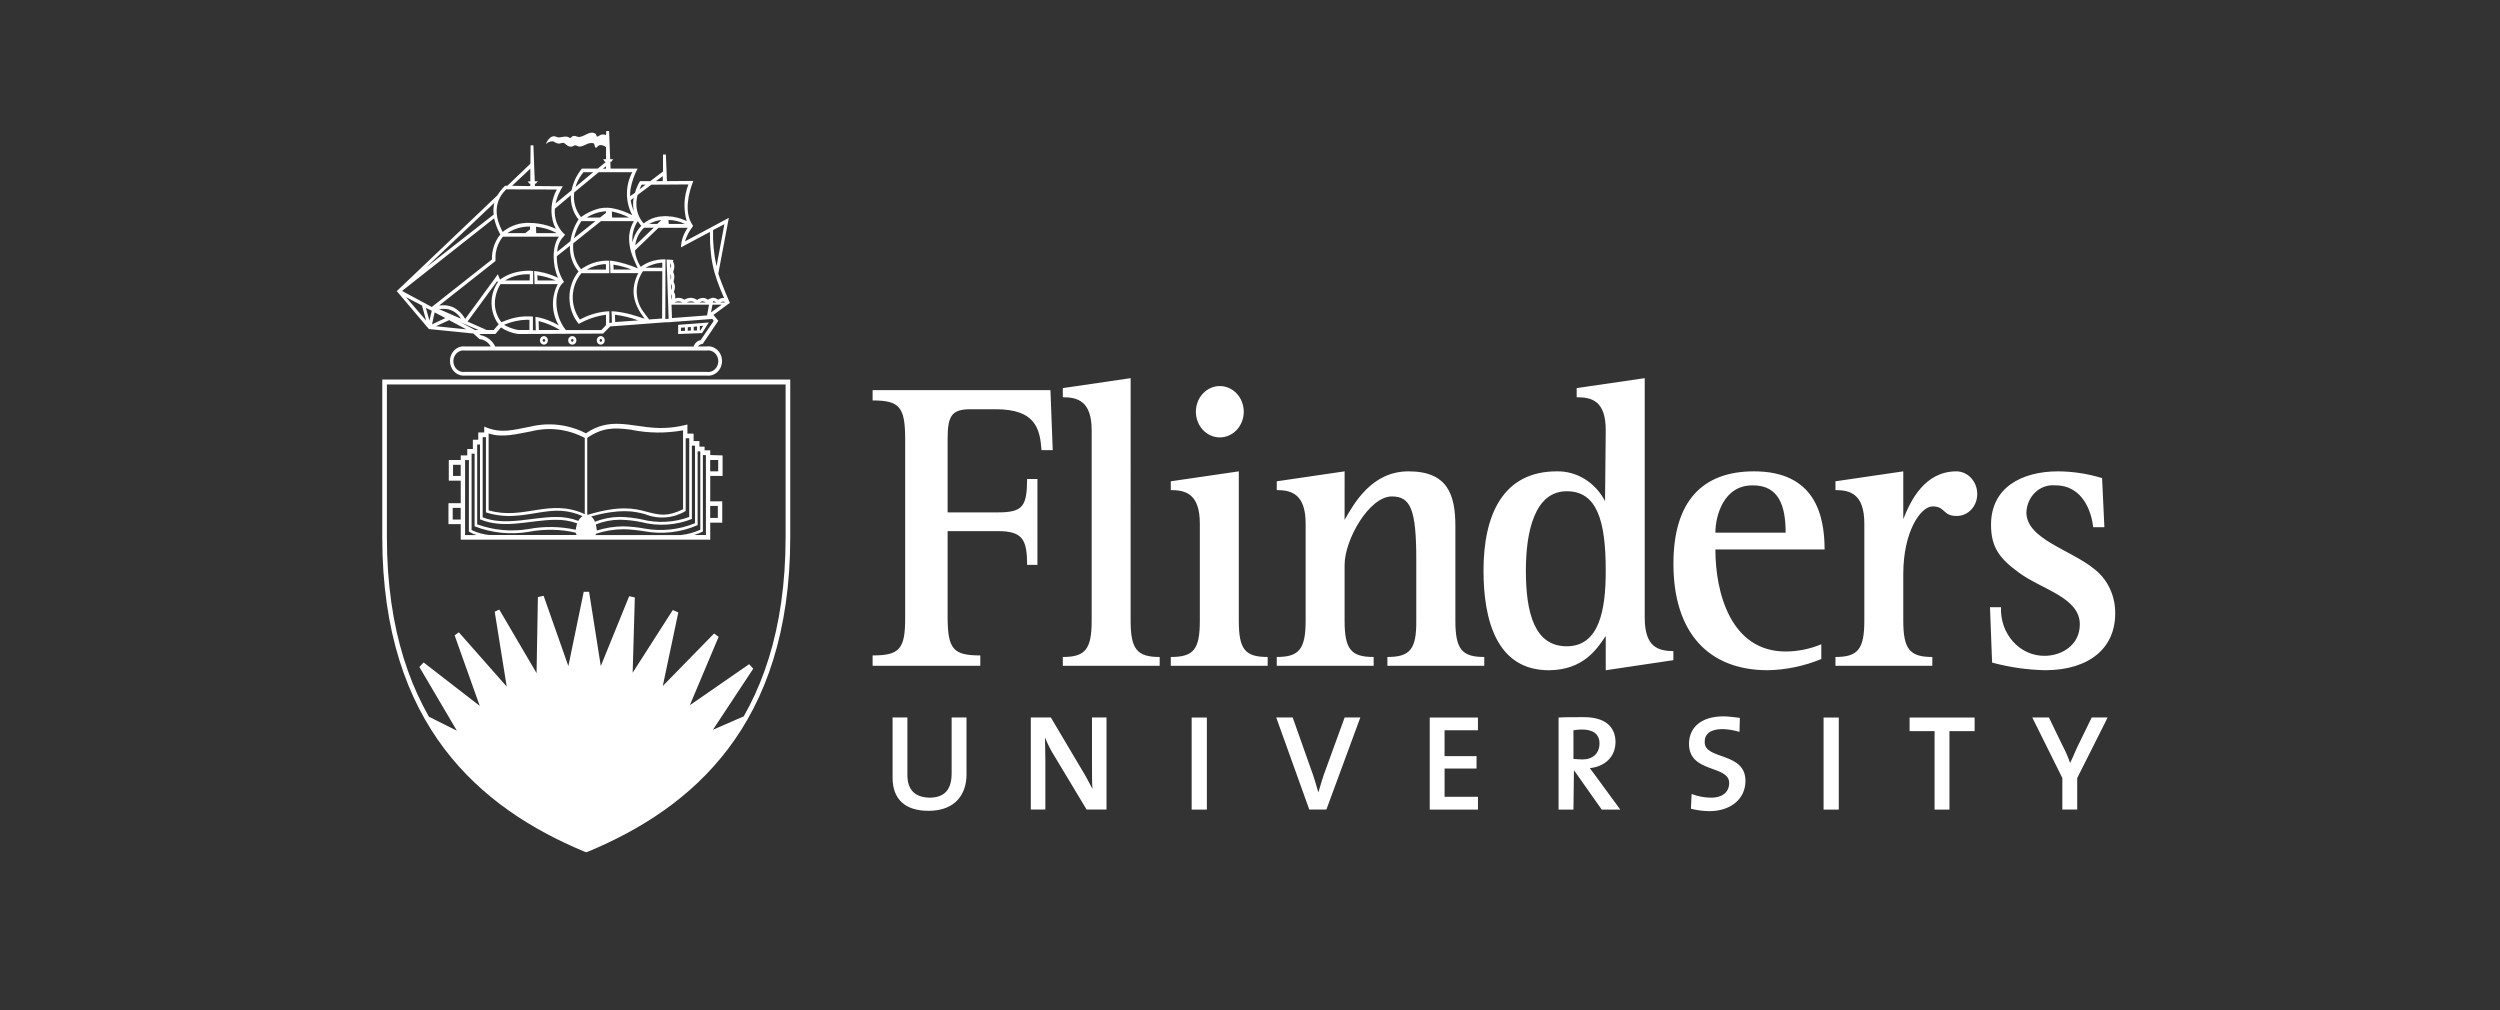 <svg width="193" height="78" viewBox="0 0 193 78" fill="none" xmlns="http://www.w3.org/2000/svg" aria-hidden="true"><rect x="0" y="0" width="193" height="78" fill="#333333" stroke="none"/><g clip-path="url(#flinders_svg__a)" fill="#fff"><path d="M87.285 29.193L82.049 29.961V30.667C83.183 30.667 84.277 30.955 84.277 33.219V47.924C84.277 50.136 83.772 50.719 82.049 50.719V51.398H89.527V50.719C87.791 50.719 87.284 50.136 87.284 47.924L87.285 29.193zM94.17 29.803C93.68 29.803 93.21 30.012 92.863 30.384 92.516 30.755 92.322 31.259 92.322 31.785 92.322 32.311 92.516 32.815 92.863 33.187 93.21 33.559 93.68 33.767 94.17 33.767 94.66 33.767 95.13 33.559 95.477 33.187 95.823 32.815 96.018 32.311 96.018 31.785 96.018 31.259 95.823 30.755 95.477 30.384 95.13 30.012 94.66 29.803 94.17 29.803zM67.365 30.118V30.914C69.428 30.914 69.879 31.397 69.879 33.897V47.619C69.898 50.119 69.447 50.599 67.365 50.599V51.398H75.679V50.599C73.594 50.599 73.156 50.119 73.156 47.619V41.003H77.051C78.999 41.003 79.283 41.713 79.294 43.61H80.09V36.977H79.294C79.275 39.055 78.999 39.556 77.051 39.556H73.156V33.897C73.156 32.114 73.457 31.593 74.927 31.593H76.855C79.911 31.593 80.278 33.04 80.407 34.751H81.271L81.094 30.118H67.365zM95.638 36.388L90.385 37.156V37.835C91.552 37.835 92.627 38.14 92.627 40.424V47.924C92.627 50.136 92.148 50.719 90.385 50.719V51.398H97.864V50.719C96.121 50.719 95.635 50.136 95.635 47.924V36.388H95.638zM103.804 36.388L98.566 37.156V37.835C99.701 37.835 100.795 38.14 100.795 40.424V47.924C100.795 50.136 100.271 50.719 98.566 50.719V51.398H106.046V50.719C104.309 50.719 103.803 50.136 103.803 47.924V43.61C103.803 41.651 105.711 38.325 107.448 38.325 108.906 38.325 109.337 39.338 109.337 43.219V47.924C109.355 50.136 108.841 50.719 107.108 50.719V51.398H114.586V50.719C112.87 50.719 112.355 50.136 112.355 47.924V40.63C112.355 38.208 111.776 36.388 108.739 36.388 105.906 36.388 104.548 38.837 103.802 40.136L103.804 36.388zM146.935 36.388L141.697 37.156V37.835C142.842 37.835 143.926 38.14 143.926 40.424V47.924C143.926 50.136 143.411 50.719 141.697 50.719V51.398H149.176V50.719C147.45 50.719 146.933 50.136 146.933 47.924V44.32C146.933 41.034 148.273 39.093 149.2 39.093 150.191 39.093 149.97 39.831 151.035 39.831 151.252 39.836 151.468 39.794 151.668 39.706 151.869 39.618 152.051 39.486 152.202 39.318 152.353 39.151 152.469 38.952 152.545 38.734 152.621 38.516 152.653 38.283 152.64 38.051 152.623 37.606 152.446 37.185 152.147 36.876 151.848 36.566 151.45 36.392 151.035 36.388 148.596 36.388 147.494 38.641 146.933 40.078V36.388H146.935zM158.893 36.388C156.076 36.388 153.707 37.636 153.707 40.51 153.707 42.273 154.388 43.13 155.855 44.203 157.637 45.52 160.562 46.12 160.562 48.198 160.562 49.821 159.139 50.63 157.838 50.63 157.384 50.633 156.934 50.538 156.516 50.349 156.097 50.16 155.719 49.881 155.405 49.53 155.09 49.179 154.846 48.762 154.686 48.306 154.527 47.85 154.456 47.365 154.477 46.878H153.627L153.79 51.151C155.142 51.517 156.528 51.715 157.922 51.741 161.353 51.72 163.293 49.988 163.293 47.373 163.304 46.709 163.166 46.053 162.891 45.458 162.616 44.863 162.212 44.348 161.713 43.955 159.868 42.429 156.437 41.633 156.437 39.555 156.448 39.26 156.515 38.972 156.633 38.706 156.751 38.44 156.917 38.202 157.123 38.007 157.329 37.812 157.57 37.664 157.831 37.572 158.092 37.479 158.367 37.444 158.641 37.469 160.84 37.449 161.474 39.593 161.595 40.698H162.458L162.281 36.909C161.179 36.572 160.039 36.396 158.893 36.388zM132.428 42.42H140.859C140.859 39.735 140.089 36.388 135.411 36.388 131.418 36.388 129.189 38.699 129.189 43.524 129.189 48.836 131.887 51.741 136.476 51.741 137.888 51.714 139.285 51.421 140.604 50.877V49.737C139.726 50.104 138.793 50.294 137.851 50.296 133.62 50.294 132.428 45.768 132.428 42.42zM135.299 37.471C137.355 37.45 137.851 39.103 137.851 41.12H132.428C132.428 39.872 133.032 37.461 135.299 37.471zM126.973 47.677V29.193L121.72 29.961V30.667C122.907 30.667 123.963 30.955 123.963 33.219L123.909 38.689C123.541 37.978 122.999 37.389 122.342 36.983 121.686 36.578 120.938 36.372 120.181 36.388 116.033 36.388 114.527 39.735 114.527 44.047 114.527 47.782 115.493 51.743 119.576 51.743 122.217 51.722 123.257 50.148 123.963 49.095V51.743L129.185 50.964V50.268C127.996 50.246 126.973 49.961 126.973 47.677zM120.953 49.893C118.474 49.893 117.797 47.341 117.797 44.045 117.797 41.041 118.475 37.924 120.953 37.924 123.268 37.924 123.963 40.146 123.963 44.045 123.967 47.125 123.453 49.893 120.953 49.893zM133.032 55.304C131.363 55.304 130.391 56.141 130.391 57.43 130.391 59.704 133.492 59.046 133.492 60.441 133.492 61.268 132.812 61.581 132.115 61.581 131.596 61.579 131.081 61.482 130.592 61.296L130.538 62.435C131.007 62.553 131.486 62.615 131.967 62.621 133.566 62.621 134.749 61.716 134.749 60.279 134.749 58.036 131.593 58.674 131.603 57.299 131.583 56.678 132.025 56.286 132.978 56.286 133.421 56.298 133.862 56.371 134.288 56.502L134.317 55.418C133.94 55.38 133.419 55.301 133.032 55.301V55.304zM68.907 55.39V60.034C68.907 61.68 69.851 62.595 71.685 62.595 73.76 62.595 74.614 61.306 74.614 59.79V55.39H73.466V59.701C73.466 60.833 73.025 61.57 71.778 61.58 70.688 61.559 70.051 61.038 70.051 59.817V55.39H68.907zM79.579 55.39V62.496H80.701V58.627C80.701 57.838 80.672 57.396 80.672 56.933 80.869 57.426 81.109 57.898 81.388 58.343L83.885 62.496H85.422V55.39H84.301V58.627C84.301 59.653 84.301 60.438 84.336 60.901 84.08 60.417 83.831 59.928 83.556 59.485L81.126 55.39H79.579zM91.996 55.393H93.169V62.499H91.996V55.393zM98.525 55.39L101.076 62.496H102.397L105.017 55.39H103.806L102.348 59.396C102.137 59.938 101.954 60.576 101.778 61.176 101.596 60.565 101.421 59.928 101.2 59.355L99.796 55.39H98.525zM110.375 55.393V62.499H114.099V61.514H111.522V59.33H113.989V58.373H111.52V56.377H114.098V55.392L110.375 55.393zM140.78 55.393H141.953V62.499H140.78V55.393zM147.421 55.393V56.446H149.349V62.499H150.497V56.446H152.441V55.393H147.421zM156.892 55.39L159.213 60.064V62.496H160.361V60.064L162.711 55.39H161.48L160.444 57.516C160.224 57.949 160.051 58.432 159.811 58.902 159.664 58.467 159.484 58.046 159.27 57.644L158.177 55.39H156.892zM123.305 60.068C123.085 59.783 122.892 59.498 122.736 59.299 123.865 59.183 124.709 58.463 124.719 57.274 124.699 56.016 123.81 55.364 122.279 55.364 121.489 55.364 120.754 55.364 120.322 55.394V62.5H121.47L121.508 59.458 123.654 62.5H125.085L123.305 60.068zM121.47 58.593V56.377C121.689 56.338 121.91 56.318 122.132 56.319 122.966 56.319 123.481 56.663 123.481 57.389 123.481 58.158 122.966 58.63 122.158 58.63 121.921 58.61 121.671 58.61 121.47 58.593zM56.346 23.392C56.346 23.392 55.685 21.873 55.453 21.119L56.266 16.82 52.881 18.632C53.006 18.227 53.2 17.851 53.454 17.522L53.504 17.436 53.454 17.358C52.805 16.389 53.139 14.931 53.525 13.966L51.488 13.983 51.406 11.932H51.184V13.239L50.204 13.983H49.407C49.24 14.265 49.108 14.57 49.017 14.89L48.648 15.143C48.637 14.955 48.648 14.766 48.68 14.58 48.78 14.031 48.963 13.502 49.222 13.017H47.135L47.12 12.493H47.19L47.341 12.29H47.105L47.023 10.112H46.801L46.786 10.428C46.699 10.387 46.603 10.37 46.508 10.379 46.414 10.388 46.322 10.423 46.244 10.481L46.157 10.533C46.145 10.544 46.13 10.55 46.114 10.55 46.098 10.55 46.082 10.544 46.07 10.533 46.06 10.448 46.019 10.371 45.957 10.318 45.485 10.033 45.068 10.643 44.618 10.567L44.514 10.533 44.396 10.498C44.349 10.488 44.301 10.49 44.254 10.502 44.208 10.514 44.164 10.536 44.126 10.567L44.077 10.626C44.034 10.655 44.002 10.672 43.973 10.643 43.66 10.39 43.231 10.719 42.962 10.567 42.464 10.323 42.127 11.085 42.165 11.114 42.283 10.992 42.439 10.921 42.603 10.916 42.771 10.916 42.75 10.928 42.875 11.009 43.229 11.172 43.237 11.027 43.503 11.027 43.621 11.033 43.921 11.515 44.315 11.242 44.396 11.172 44.559 11.271 44.651 11.3 45.052 11.404 45.382 10.899 45.854 11.079 45.903 11.114 45.913 11.59 46.109 11.332 46.282 11.117 46.537 11.198 46.786 11.35V12.291H46.564L46.699 12.494H46.786L46.141 13.017H44.923C44.527 13.492 44.252 14.069 44.126 14.691L42.89 15.704C43.001 15.23 43.19 14.782 43.449 14.38L41.297 14.362V14.176H41.368L41.519 13.996H41.283L41.179 11.219H40.964L40.947 12.637 39.171 14.339H38.997C38.768 14.55 38.569 14.798 38.407 15.072L30.631 22.474 33.11 25.402 36.545 25.747 37.021 26.182C37.196 26.197 37.365 26.255 37.515 26.353 37.665 26.451 37.791 26.585 37.884 26.745H35.9C35.753 26.729 35.605 26.746 35.464 26.795 35.324 26.844 35.195 26.924 35.085 27.03 34.976 27.136 34.888 27.265 34.828 27.41 34.768 27.555 34.737 27.711 34.737 27.869 34.737 28.028 34.768 28.184 34.828 28.329 34.888 28.474 34.976 28.603 35.085 28.709 35.195 28.815 35.324 28.895 35.464 28.944 35.605 28.994 35.753 29.01 35.9 28.994H54.554C54.703 29.014 54.853 28.999 54.996 28.952 55.139 28.904 55.271 28.825 55.383 28.718 55.495 28.612 55.585 28.481 55.647 28.335 55.708 28.189 55.74 28.03 55.74 27.869 55.74 27.709 55.708 27.55 55.647 27.404 55.585 27.258 55.495 27.127 55.383 27.021 55.271 26.914 55.139 26.835 54.996 26.787 54.853 26.74 54.703 26.725 54.554 26.745H53.893C53.952 26.642 54.035 26.589 54.252 26.543L55.455 24.765 55.081 24.311 56.213 23.475 56.346 23.392zM55.923 17.308L55.317 20.556C55.112 19.641 55.022 18.702 55.047 17.762L55.923 17.308zM53.095 17.581C53.076 17.61 53.058 17.639 53.04 17.668 52.754 18.085 52.59 18.584 52.568 19.102L52.822 18.966V18.958L54.8 17.908H54.805C54.805 17.961 54.805 18.013 54.805 18.066 54.805 18.543 54.825 18.969 54.864 19.364V19.371C54.869 19.423 54.874 19.475 54.879 19.526V19.542C54.89 19.638 54.902 19.732 54.914 19.823V19.846C54.918 19.875 54.923 19.902 54.927 19.931 54.931 19.959 54.936 19.994 54.941 20.023 54.947 20.051 54.949 20.074 54.954 20.099 54.958 20.125 54.965 20.163 54.971 20.199 54.977 20.235 54.98 20.246 54.984 20.269 54.99 20.305 54.997 20.339 55.004 20.375L55.017 20.438 55.045 20.565C55.055 20.609 55.065 20.653 55.076 20.698L55.086 20.743 55.12 20.875V20.882C55.137 20.947 55.155 21.01 55.173 21.072 55.228 21.262 55.291 21.457 55.357 21.652V21.648C55.502 22.065 55.682 22.512 55.898 23.006H55.867C55.851 23.004 55.835 23.003 55.819 23.003 55.686 23.014 55.558 23.058 55.444 23.134 55.351 23.067 55.248 23.02 55.14 22.994 55.128 22.992 55.115 22.99 55.102 22.99 54.997 22.983 54.892 23.008 54.798 23.06L54.647 23.135C54.578 23.087 54.504 23.049 54.426 23.02 54.406 23.013 54.384 23.007 54.363 23.002 54.17 22.983 53.978 23.036 53.819 23.153 53.809 23.147 53.798 23.142 53.788 23.136 53.647 23.044 53.485 22.994 53.319 22.989 53.149 22.997 52.983 23.046 52.834 23.134H52.831C52.71 23.053 52.573 23.004 52.431 22.992 52.326 22.987 52.221 23.003 52.121 23.04V23.03C52.148 22.852 52.112 22.67 52.018 22.52 52.078 22.403 52.108 22.271 52.105 22.138 52.102 22.005 52.066 21.874 52.001 21.761L52.018 21.652C52.052 21.544 52.065 21.43 52.057 21.317 52.048 21.204 52.018 21.094 51.969 20.993 51.974 20.977 51.98 20.959 51.985 20.941 52.018 20.854 52.041 20.763 52.054 20.67H52.037C52.057 20.555 52.05 20.437 52.016 20.326 51.998 20.275 51.976 20.226 51.951 20.18 51.962 20.148 51.969 20.116 51.977 20.091H51.965L51.971 20.072C51.885 20.059 51.799 20.05 51.713 20.047V20.055 20.047C51.628 20.044 51.542 20.042 51.458 20.038L51.49 20.944H51.496L51.617 24.56V24.611H51.578L51.363 24.628V24.595 24.5L51.377 20.021C50.961 20.007 50.546 20.075 50.152 20.223L50.124 20.234C50.079 20.252 50.035 20.271 49.99 20.291 49.955 20.307 49.92 20.324 49.885 20.341L49.815 20.378C49.766 20.405 49.716 20.433 49.668 20.463L49.628 20.489C49.573 20.525 49.519 20.561 49.466 20.601 49.294 20.337 49.165 20.042 49.084 19.731 49.077 19.706 49.069 19.68 49.06 19.654 49.04 19.547 49.027 19.439 49.023 19.331L50.836 17.588H53.085L53.095 17.581zM55.3 23.349H55.03L55.047 23.246C55.138 23.258 55.225 23.294 55.3 23.349zM51.796 20.667H51.756L51.741 20.306C51.773 20.359 51.795 20.418 51.805 20.48 51.814 20.542 51.811 20.606 51.796 20.667zM51.779 21.607L51.756 21.155C51.791 21.223 51.811 21.3 51.815 21.378 51.819 21.456 51.807 21.534 51.78 21.607H51.779zM51.811 22.392L51.796 21.898C51.839 21.971 51.863 22.056 51.866 22.143 51.868 22.23 51.85 22.316 51.811 22.392zM51.843 23.135L51.828 22.682C51.861 22.752 51.88 22.828 51.882 22.906 51.885 22.985 51.871 23.062 51.843 23.135zM54.735 23.52L54.585 24.349 51.876 24.555 51.841 23.52H54.735zM52.065 23.349C52.154 23.301 52.251 23.272 52.351 23.263 52.468 23.263 52.583 23.293 52.687 23.349H52.065zM53.009 23.349C53.111 23.301 53.219 23.272 53.33 23.263 53.441 23.264 53.55 23.293 53.649 23.349H53.009zM54.006 23.349C54.074 23.306 54.15 23.276 54.228 23.263 54.319 23.265 54.407 23.295 54.483 23.349H54.006zM49.624 20.938H51.129L51.114 24.589 50.11 24.663C50.012 24.524 49.904 24.39 49.774 24.204 49.41 23.776 49.193 23.228 49.159 22.651 49.124 22.073 49.274 21.5 49.583 21.025L49.623 20.956V20.938H49.624zM49.839 20.667C50.213 20.457 50.622 20.326 51.042 20.282 51.071 20.285 51.1 20.285 51.129 20.282V20.667H49.839zM50.468 17.581L49.043 18.94C49.105 18.411 49.348 17.927 49.726 17.581H50.468zM50.114 17.289C50.408 17.125 50.728 17.021 51.058 16.982L50.739 17.289H50.114zM51.603 16.982C52.043 16.99 52.477 17.094 52.877 17.289H51.626L51.603 16.982zM51.165 13.599V13.983H50.639L51.165 13.599zM49.539 14.257H49.842L49.37 14.617C49.418 14.492 49.475 14.371 49.542 14.257H49.539zM49.218 15.052L50.287 14.257 53.144 14.239H53.148C52.793 15.136 52.745 16.138 53.011 17.069 52.963 17.044 52.914 17.021 52.863 16.999L52.852 16.994C52.454 16.826 52.032 16.729 51.604 16.709V16.695C51.453 16.685 51.301 16.685 51.15 16.695V16.707C50.624 16.723 50.115 16.912 49.692 17.248 49.337 16.855 49.135 16.33 49.13 15.782 49.127 15.536 49.157 15.289 49.221 15.052H49.218zM49.236 17.069C49.315 17.2 49.406 17.322 49.506 17.436 49.173 17.78 48.938 18.219 48.83 18.702 48.775 18.122 48.92 17.541 49.238 17.069H49.236zM48.931 17.069C48.91 17.107 48.89 17.145 48.872 17.183L48.859 17.208C48.844 17.239 48.829 17.272 48.815 17.301L48.804 17.325C48.789 17.36 48.773 17.394 48.76 17.429L48.756 17.437C48.724 17.515 48.697 17.593 48.674 17.671L48.671 17.681C48.661 17.715 48.651 17.749 48.642 17.782L48.638 17.8C48.629 17.834 48.622 17.867 48.615 17.901V17.912C48.607 17.949 48.6 17.986 48.594 18.023L48.591 18.044C48.587 18.07 48.583 18.097 48.58 18.124L48.575 18.176 48.57 18.219C48.57 18.242 48.567 18.265 48.566 18.288V18.298C48.558 18.879 48.679 19.453 48.92 19.973 48.928 20.002 48.938 20.03 48.947 20.059 49.006 20.199 49.065 20.34 49.131 20.482L49.152 20.52C49.184 20.583 49.207 20.653 49.239 20.716H49.233C48.628 20.459 48 20.271 47.359 20.155V20.149C47.269 20.137 47.182 20.127 47.089 20.121L47.098 20.394H47.104L47.121 20.811H47.112L47.121 21.084H49.272C48.588 22.451 48.946 23.53 49.764 24.606H49.757L49.549 24.537C49.49 24.517 49.426 24.496 49.366 24.477L49.203 24.425 49.109 24.396C48.578 24.22 48.031 24.103 47.478 24.045 47.388 24.037 47.301 24.032 47.208 24.03L47.218 24.288H47.223L47.24 24.884V24.903L47.04 24.937V24.03C46.955 24.03 46.871 24.037 46.785 24.044V24.048C46.082 24.116 45.398 24.328 44.769 24.67 44.391 24.155 44.195 23.512 44.216 22.857 44.238 22.201 44.476 21.575 44.887 21.09H47.039V20.127C46.954 20.122 46.869 20.122 46.784 20.123V20.127C46.197 20.142 45.622 20.312 45.111 20.622L45.095 20.631C45.058 20.652 45.021 20.675 44.984 20.698 44.948 20.721 44.902 20.751 44.86 20.779H44.854C44.63 20.512 44.461 20.196 44.358 19.854 44.255 19.511 44.221 19.149 44.257 18.792V18.781L45.079 18.123 46.392 17.072H48.93L48.931 17.069zM48.758 20.81H47.372L47.356 20.43C47.835 20.503 48.306 20.631 48.761 20.811L48.758 20.81zM49.268 24.735L47.492 24.861 47.474 24.296C48.086 24.373 48.688 24.52 49.27 24.735H49.268zM41.34 24.735H41.347L41.363 25.478V25.494H41.141V24.443C41.05 24.434 40.96 24.428 40.868 24.425H40.759 40.743 40.625 40.615C40.575 24.425 40.536 24.425 40.497 24.429H40.484L40.366 24.438H40.35L40.235 24.45H40.215C40.178 24.454 40.14 24.458 40.103 24.464L40.078 24.468C39.98 24.482 39.882 24.501 39.783 24.522L39.689 24.544 39.64 24.556 39.539 24.582 39.493 24.595 39.387 24.626 39.343 24.639 39.231 24.676 39.19 24.69C39.151 24.703 39.112 24.717 39.072 24.732L39.034 24.746 38.908 24.795 38.877 24.807C38.824 24.829 38.772 24.851 38.718 24.874 38.697 24.852 38.675 24.822 38.637 24.781 38.458 24.531 38.33 24.243 38.261 23.936 38.193 23.629 38.185 23.31 38.239 23 38.301 22.619 38.437 22.256 38.637 21.934H41.157V20.918C40.545 20.862 39.929 20.949 39.35 21.171 39.297 21.192 39.244 21.215 39.191 21.239 39.148 21.259 39.104 21.28 39.061 21.302L39.028 21.318C38.995 21.336 38.962 21.355 38.929 21.374 38.912 21.383 38.894 21.393 38.878 21.403L38.795 21.454 38.736 21.491C38.694 21.52 38.652 21.549 38.611 21.579L38.602 21.585C38.543 21.452 38.484 21.299 38.434 21.172L38.261 21.408 38.266 21.421 35.915 24.618 35.91 24.61 35.879 24.562C35.67 24.209 35.374 23.925 35.025 23.739H35.02C34.982 23.721 34.942 23.704 34.902 23.687L34.865 23.674C34.834 23.663 34.801 23.652 34.768 23.642 34.744 23.635 34.72 23.628 34.695 23.622L34.623 23.606C34.587 23.599 34.55 23.592 34.513 23.587L34.465 23.58C34.418 23.575 34.369 23.571 34.319 23.568H34.295C34.236 23.568 34.177 23.568 34.114 23.568H34.107C34.041 23.572 33.972 23.576 33.901 23.585L38.236 20.163V20.151L38.253 20.138C38.248 20.03 38.248 19.921 38.253 19.813L38.238 19.825C38.262 19.39 38.385 18.968 38.598 18.598L38.607 18.583C38.625 18.553 38.644 18.523 38.666 18.493L38.68 18.473C38.699 18.445 38.719 18.416 38.739 18.387L38.752 18.369C38.776 18.336 38.802 18.306 38.829 18.27H43.146C42.59 19.037 42.648 20.486 43.077 21.443 43.007 21.41 42.937 21.379 42.865 21.348L42.83 21.334C42.777 21.311 42.723 21.29 42.669 21.27L42.544 21.224 42.485 21.203C42.16 21.09 41.826 21.008 41.488 20.956V20.953C41.403 20.94 41.318 20.929 41.233 20.922L41.242 21.21H41.25L41.265 21.647H41.256L41.265 21.936H43.058C42.803 22.424 42.676 22.977 42.688 23.537 42.701 24.096 42.854 24.641 43.13 25.115 43.058 25.075 42.988 25.036 42.916 24.999 42.901 24.991 42.887 24.984 42.872 24.976 42.813 24.945 42.748 24.913 42.687 24.884L42.673 24.878C42.247 24.674 41.798 24.533 41.337 24.459L41.34 24.735zM40.871 24.699V25.478H40.025C39.635 25.414 39.257 25.279 38.909 25.078 39.48 24.829 40.087 24.695 40.703 24.683 40.76 24.685 40.817 24.69 40.873 24.698L40.871 24.699zM38.502 25.025L38.296 25.264 38.113 25.478H37.571L36.096 24.826 38.382 21.7 38.431 21.793C38.116 22.252 37.946 22.806 37.946 23.376 37.946 23.945 38.116 24.5 38.431 24.958 38.457 24.978 38.482 25 38.504 25.024L38.502 25.025zM38.991 21.65C39.574 21.303 40.237 21.139 40.903 21.177L40.886 21.65H38.991zM35.587 24.605L33.897 23.863C34.009 23.848 34.121 23.842 34.233 23.844 34.502 23.835 34.767 23.899 35.005 24.033 35.242 24.166 35.444 24.363 35.589 24.605L35.587 24.605zM39.164 17.999C39.691 17.653 40.3 17.476 40.918 17.489V17.709L40.55 17.999H39.164zM41.379 17.505C41.94 17.559 42.486 17.727 42.989 17.999H41.395L41.379 17.505zM42.902 21.65H41.5L41.483 21.248C41.97 21.319 42.448 21.453 42.904 21.65H42.902zM43.227 25.478H41.602L41.581 24.786C42.159 24.927 42.715 25.16 43.229 25.478L43.227 25.478zM43.412 21.88L43.546 21.759 43.476 21.666C43.142 21.102 42.973 20.444 42.989 19.777L44.001 18.975C43.983 19.336 44.032 19.698 44.145 20.038 44.259 20.378 44.435 20.691 44.663 20.957 44.206 21.519 43.956 22.24 43.959 22.986 43.962 23.732 44.217 24.45 44.678 25.008 45.334 24.637 46.046 24.398 46.782 24.3V25.095C46.669 25.231 46.55 25.36 46.423 25.48H43.682C42.725 24.287 42.791 22.513 43.414 21.88L43.412 21.88zM45.307 20.811C45.709 20.58 46.151 20.438 46.606 20.394 46.67 20.388 46.719 20.394 46.779 20.394V20.811H45.307zM45.968 17.07L44.31 18.394C44.415 17.919 44.608 17.471 44.879 17.078L44.884 17.071H45.968L45.968 17.07zM45.292 16.796C45.745 16.507 46.256 16.34 46.782 16.308V16.435L46.321 16.795 45.292 16.796zM48.575 16.796H47.252L47.236 16.327C47.7 16.422 48.151 16.58 48.578 16.796L48.575 16.796zM48.917 15.274C48.854 15.609 48.859 15.954 48.932 16.287 48.811 16.023 48.732 15.741 48.696 15.451L48.917 15.274zM46.782 12.839V13.019H46.545L46.782 12.839zM45.037 13.293H45.794L44.423 14.437C44.556 14.016 44.766 13.627 45.04 13.294L45.037 13.293zM44.324 14.883L44.327 14.857 46.222 13.293H48.813C48.542 13.798 48.4 14.371 48.4 14.954 48.4 15.537 48.542 16.11 48.813 16.616 48.309 16.351 47.773 16.167 47.219 16.069V16.063C47.02 16.034 46.819 16.028 46.619 16.044H46.604L46.514 16.054 46.475 16.059 46.41 16.069 46.347 16.08 46.309 16.087C46.279 16.094 46.25 16.1 46.219 16.107H46.209C45.725 16.239 45.266 16.459 44.852 16.759 44.644 16.505 44.49 16.206 44.399 15.882 44.308 15.558 44.284 15.217 44.327 14.882L44.324 14.883zM44.072 15.077C44.035 15.757 44.246 16.427 44.663 16.942 44.338 17.441 44.124 18.013 44.04 18.614L43.021 19.437C43.037 18.98 43.22 18.549 43.53 18.235L43.627 18.123 43.53 18.036C43.281 17.797 43.089 17.497 42.968 17.163 42.847 16.829 42.802 16.469 42.835 16.113L44.072 15.077zM40.941 13.019V14.002H40.735L40.871 14.181H40.941V14.327L40.903 14.367 39.532 14.344 40.941 13.019zM39.077 14.617H39.246 39.33L42.989 14.633C42.76 15.04 42.621 15.498 42.583 15.972 42.544 16.445 42.608 16.922 42.769 17.365 42.813 17.469 42.862 17.57 42.918 17.667 42.848 17.634 42.776 17.604 42.703 17.572L42.627 17.542C42.553 17.513 42.479 17.485 42.403 17.46 42.368 17.448 42.335 17.437 42.301 17.427L42.286 17.422C41.841 17.287 41.382 17.215 40.919 17.21V17.214C40.161 17.169 39.413 17.414 38.807 17.905 38.792 17.876 38.776 17.846 38.761 17.816L38.741 17.778C38.392 17.082 37.913 15.747 39.08 14.617L39.077 14.617zM38.162 15.658C38.091 15.953 38.074 16.261 38.113 16.563L32.912 20.631 38.162 15.658zM31.34 22.938L32.579 23.588 32.898 24.75 31.34 22.938zM33.15 24.75L32.878 23.768 33.333 23.989 33.15 24.75zM31.038 22.46L38.145 16.854C38.247 17.293 38.408 17.713 38.622 18.103 38.19 18.637 37.96 19.325 37.977 20.032L33.333 23.699 31.038 22.46zM33.556 24.117L34.382 24.554 33.353 25.041 33.556 24.117zM33.659 25.185L34.672 24.715 35.995 25.424 33.659 25.185zM36.669 25.477C35.683 24.949 35.557 24.886 35.541 24.879L36.941 25.477H36.669zM53.96 27.06H54.55C54.661 27.041 54.775 27.048 54.883 27.08 54.992 27.113 55.093 27.171 55.178 27.249 55.264 27.328 55.333 27.425 55.38 27.535 55.427 27.644 55.452 27.764 55.452 27.885 55.452 28.005 55.427 28.125 55.38 28.235 55.333 28.345 55.264 28.442 55.178 28.52 55.093 28.599 54.992 28.656 54.883 28.689 54.775 28.722 54.661 28.729 54.55 28.71H35.893C35.782 28.728 35.67 28.72 35.562 28.686 35.455 28.653 35.355 28.595 35.27 28.517 35.186 28.438 35.118 28.341 35.071 28.232 35.024 28.123 35 28.005 35 27.885 35 27.765 35.024 27.646 35.071 27.537 35.118 27.428 35.186 27.331 35.27 27.253 35.355 27.174 35.455 27.116 35.562 27.083 35.67 27.05 35.782 27.042 35.893 27.06H53.964 53.96zM55.096 24.77L55.088 24.781V24.786L54.413 25.781 54.086 26.268C53.964 26.285 53.849 26.34 53.755 26.425 53.66 26.511 53.591 26.623 53.555 26.75H38.229C38.119 26.523 37.961 26.327 37.769 26.177 37.576 26.027 37.353 25.927 37.118 25.885L37.009 25.786H38.234L38.278 25.745 38.309 25.711 38.364 25.64 38.468 25.524 38.672 25.28H38.675C39.064 25.535 39.495 25.704 39.945 25.777 39.973 25.781 39.999 25.784 40.025 25.786L46.559 25.752 47.101 25.205 47.106 25.199 48.572 25.093 51.386 24.879H51.536L53.441 24.741 54.99 24.624 55.06 24.717 55.096 24.77zM54.89 24.118L55.004 23.52H55.719L54.89 24.118zM55.936 23.35H55.6C55.673 23.308 55.754 23.285 55.837 23.282 55.884 23.291 55.93 23.308 55.972 23.334L55.936 23.35z"/><path d="M53.555 26.749H53.561C53.598 26.623 53.667 26.51 53.761 26.425 53.855 26.339 53.97 26.285 54.093 26.267L54.42 25.78 54.098 26.255C53.974 26.277 53.858 26.335 53.763 26.422 53.667 26.509 53.596 26.622 53.555 26.749zM37.113 25.878L37.015 25.785H37.009L37.119 25.885C37.354 25.927 37.576 26.026 37.769 26.177 37.962 26.327 38.119 26.523 38.229 26.749H38.234C38.122 26.521 37.963 26.325 37.768 26.174 37.574 26.023 37.349 25.921 37.113 25.878zM38.677 25.279C39.067 25.532 39.499 25.7 39.949 25.774 39.499 25.702 39.066 25.534 38.677 25.279zM51.843 24.862L53.443 24.741 51.539 24.878H51.606L51.843 24.862zM38.37 25.638L38.468 25.521 38.365 25.638 38.31 25.709 38.278 25.743 38.234 25.784 38.316 25.715 38.37 25.638zM55.093 24.783L55.101 24.77 55.062 24.716 55.093 24.783zM44.327 14.882C44.284 15.217 44.309 15.558 44.4 15.882 44.49 16.206 44.645 16.506 44.853 16.76 44.646 16.505 44.492 16.206 44.401 15.882 44.311 15.558 44.285 15.217 44.327 14.882zM44.855 16.761C45.269 16.462 45.728 16.241 46.212 16.11 45.727 16.24 45.268 16.46 44.855 16.761zM47.222 16.069C47.775 16.166 48.312 16.351 48.815 16.615 48.313 16.347 47.776 16.161 47.222 16.062V16.069zM53.149 14.239C52.795 15.136 52.747 16.138 53.014 17.069 52.747 16.138 52.795 15.136 53.15 14.239H53.149zM51.603 16.708C52.031 16.729 52.453 16.825 52.851 16.993 52.453 16.82 52.031 16.719 51.602 16.694L51.603 16.708zM49.693 17.249C50.116 16.913 50.624 16.724 51.15 16.708V16.696C50.623 16.717 50.115 16.91 49.693 17.249zM49.128 15.78C49.134 16.328 49.335 16.853 49.691 17.246 49.336 16.852 49.135 16.328 49.128 15.78zM42.771 17.366C42.61 16.923 42.546 16.446 42.584 15.972 42.622 15.499 42.762 15.041 42.991 14.634 42.762 15.041 42.622 15.499 42.584 15.972 42.546 16.446 42.61 16.923 42.771 17.366zM42.705 17.573L42.628 17.543 42.705 17.573zM38.808 17.905C39.414 17.415 40.163 17.17 40.921 17.214V17.21C40.162 17.164 39.412 17.411 38.808 17.906V17.905zM44.887 17.069H45.971L44.313 18.393 45.971 17.069H44.887zM44.313 18.392C44.42 17.918 44.614 17.471 44.882 17.076 44.611 17.469 44.418 17.917 44.313 18.392zM44.855 20.776L44.86 20.772 44.855 20.776zM46.784 20.12V20.117C46.196 20.133 45.622 20.304 45.111 20.615 45.622 20.305 46.197 20.136 46.784 20.12zM47.358 20.154C48 20.27 48.628 20.458 49.232 20.715 48.628 20.454 48 20.263 47.358 20.146L47.358 20.154zM49.239 20.72C49.207 20.656 49.184 20.585 49.151 20.521L49.131 20.483C49.166 20.562 49.203 20.64 49.239 20.72zM48.947 20.06C48.938 20.032 48.928 20.003 48.92 19.975 48.679 19.454 48.558 18.88 48.566 18.3 48.558 18.911 48.689 19.515 48.947 20.06zM49.047 18.939L50.473 17.581 49.047 18.939zM49.07 19.649C49.079 19.675 49.087 19.701 49.095 19.726 49.063 19.595 49.044 19.461 49.036 19.326 49.039 19.434 49.051 19.542 49.07 19.649zM53.096 17.581C53.077 17.61 53.059 17.639 53.04 17.669 53.059 17.639 53.079 17.61 53.096 17.581zM52.029 22.521C52.123 22.671 52.159 22.853 52.132 23.031 52.162 22.853 52.125 22.67 52.029 22.521zM53.828 23.153C53.987 23.036 54.179 22.983 54.372 23.003 54.179 22.983 53.987 23.036 53.828 23.153zM53.797 23.136C53.656 23.044 53.494 22.993 53.328 22.989 53.494 22.994 53.656 23.044 53.797 23.136zM52.13 23.042C52.23 23.005 52.335 22.989 52.44 22.994 52.335 22.989 52.23 23.005 52.13 23.042zM54.656 23.135L54.807 23.06 54.656 23.135zM52.825 18.958V18.965L54.802 17.908 52.825 18.958zM54.807 17.905C54.807 17.959 54.807 18.011 54.807 18.063 54.807 18.011 54.807 17.959 54.807 17.905zM51.996 20.938C51.991 20.956 51.985 20.975 51.98 20.991L51.998 20.938H51.996zM38.234 19.829L38.249 19.817C38.263 19.387 38.382 18.968 38.594 18.602 38.381 18.972 38.258 19.394 38.234 19.829zM38.602 21.591L38.613 21.584 38.602 21.591zM41.485 20.953C41.823 21.005 42.157 21.087 42.482 21.201 42.157 21.084 41.824 20.999 41.485 20.947V20.953zM38.252 20.142L38.234 20.155V20.169L38.251 20.155 38.252 20.142zM51.984 20.067L51.979 20.088H51.991L51.997 20.067 51.984 20.067zM52.03 20.32C52.063 20.431 52.071 20.549 52.05 20.664H52.068C52.083 20.548 52.07 20.43 52.03 20.32zM35.916 24.625L38.267 21.428 38.261 21.415 35.916 24.625zM51.628 24.555L51.51 20.939H51.504L51.63 24.555 51.628 24.555zM44.768 24.663C45.397 24.321 46.081 24.11 46.784 24.042V24.037C46.081 24.104 45.396 24.317 44.768 24.663zM47.477 24.042C48.03 24.099 48.576 24.217 49.108 24.392 48.577 24.215 48.03 24.097 47.477 24.039V24.042zM51.756 21.154L51.779 21.606 51.756 21.154zM41.263 21.65L41.247 21.212H41.239L41.253 21.652 41.263 21.65zM55.453 23.135C55.567 23.059 55.695 23.015 55.828 23.004 55.695 23.014 55.566 23.059 55.453 23.135zM55.111 22.991C55.124 22.991 55.137 22.993 55.15 22.995 55.137 22.993 55.124 22.991 55.111 22.99V22.991zM55.907 23.008C55.691 22.513 55.511 22.066 55.366 21.649V21.653C55.514 22.076 55.693 22.516 55.909 23.008H55.907zM40.083 24.472C39.985 24.486 39.886 24.505 39.788 24.526 39.886 24.505 39.985 24.486 40.083 24.472z"/><path d="M38.264 26.749H53.557L52.757 26.746 38.264 26.749zM41.366 25.478L41.349 24.735H41.342L41.365 25.478 41.366 25.478zM52.353 25.785L54.195 25.716 54.721 24.896 52.353 25.077V25.785zM54.028 25.494V25.17L54.282 25.151 54.082 25.494H54.028zM53.555 25.512V25.223L53.81 25.204V25.512H53.555zM53.095 25.263L53.335 25.244V25.512L53.095 25.536V25.263zM52.57 25.297L52.88 25.279V25.536L52.57 25.552V25.297zM53.811 25.204L53.555 25.223 53.811 25.204z"/><path d="M53.335 25.245V25.512L53.095 25.537 53.335 25.512V25.245zM52.88 25.536V25.279L52.57 25.298 52.88 25.279V25.536zM41.989 25.947C41.908 25.947 41.83 25.982 41.772 26.044 41.715 26.105 41.682 26.189 41.682 26.276 41.682 26.363 41.715 26.447 41.772 26.509 41.83 26.571 41.908 26.605 41.989 26.605 42.07 26.605 42.148 26.571 42.206 26.509 42.264 26.447 42.296 26.363 42.296 26.276 42.296 26.189 42.264 26.105 42.206 26.044 42.148 25.982 42.07 25.947 41.989 25.947zM42.06 26.354C42.041 26.374 42.016 26.385 41.989 26.385 41.963 26.384 41.939 26.372 41.921 26.353 41.903 26.333 41.892 26.307 41.891 26.28 41.892 26.253 41.901 26.228 41.916 26.209 41.925 26.197 41.936 26.187 41.949 26.18 41.961 26.173 41.975 26.169 41.989 26.168 42.016 26.169 42.042 26.181 42.061 26.202 42.08 26.223 42.091 26.25 42.091 26.28 42.091 26.294 42.088 26.308 42.083 26.32 42.078 26.333 42.07 26.345 42.06 26.354zM44.171 25.947C44.09 25.947 44.011 25.982 43.954 26.044 43.896 26.105 43.864 26.189 43.864 26.276 43.864 26.364 43.896 26.447 43.954 26.509 44.011 26.571 44.09 26.605 44.171 26.605 44.213 26.608 44.255 26.602 44.294 26.587 44.334 26.571 44.37 26.548 44.401 26.517 44.431 26.486 44.456 26.449 44.472 26.407 44.489 26.366 44.498 26.321 44.498 26.276 44.498 26.231 44.489 26.187 44.472 26.146 44.456 26.104 44.431 26.067 44.401 26.036 44.37 26.005 44.334 25.982 44.294 25.966 44.255 25.951 44.213 25.944 44.171 25.947zM44.257 26.338C44.247 26.353 44.234 26.364 44.219 26.372 44.204 26.381 44.188 26.385 44.171 26.385 44.159 26.384 44.148 26.38 44.137 26.374 44.127 26.368 44.117 26.36 44.11 26.35 44.102 26.34 44.097 26.329 44.093 26.317 44.09 26.305 44.089 26.292 44.09 26.28 44.09 26.25 44.099 26.221 44.116 26.198 44.123 26.189 44.131 26.182 44.14 26.177 44.15 26.171 44.16 26.168 44.171 26.168 44.185 26.168 44.198 26.171 44.211 26.177 44.223 26.182 44.235 26.19 44.245 26.201 44.254 26.211 44.262 26.223 44.267 26.237 44.272 26.25 44.275 26.265 44.275 26.28 44.275 26.301 44.269 26.322 44.257 26.338zM46.379 25.947C46.297 25.947 46.219 25.982 46.161 26.044 46.104 26.105 46.072 26.189 46.072 26.276 46.072 26.363 46.104 26.447 46.161 26.509 46.219 26.571 46.297 26.605 46.379 26.605 46.46 26.605 46.538 26.571 46.596 26.509 46.653 26.447 46.685 26.363 46.685 26.276 46.685 26.189 46.653 26.105 46.596 26.044 46.538 25.982 46.46 25.947 46.379 25.947zM46.48 26.28C46.479 26.308 46.468 26.334 46.449 26.354 46.43 26.373 46.405 26.385 46.379 26.385 46.366 26.384 46.354 26.381 46.343 26.376 46.331 26.37 46.322 26.362 46.313 26.353 46.305 26.343 46.299 26.331 46.295 26.319 46.291 26.306 46.29 26.293 46.291 26.28 46.291 26.251 46.299 26.223 46.315 26.201 46.323 26.19 46.332 26.182 46.343 26.176 46.354 26.171 46.366 26.168 46.379 26.168 46.405 26.169 46.431 26.182 46.45 26.202 46.468 26.223 46.479 26.251 46.48 26.28z"/><path d="M41.989 26.168C41.975 26.169 41.961 26.173 41.949 26.18 41.936 26.187 41.925 26.197 41.916 26.209 41.925 26.197 41.936 26.187 41.949 26.18 41.961 26.173 41.975 26.169 41.989 26.168 42.016 26.169 42.042 26.181 42.061 26.202 42.08 26.223 42.091 26.251 42.092 26.28 42.092 26.294 42.089 26.308 42.084 26.321 42.078 26.334 42.071 26.345 42.061 26.355 42.071 26.345 42.078 26.334 42.084 26.321 42.089 26.308 42.092 26.294 42.092 26.28 42.091 26.251 42.08 26.223 42.061 26.202 42.042 26.181 42.016 26.169 41.989 26.168zM44.171 26.168C44.16 26.168 44.15 26.171 44.141 26.176 44.131 26.181 44.123 26.189 44.116 26.198 44.123 26.189 44.131 26.181 44.141 26.176 44.15 26.171 44.16 26.168 44.171 26.168 44.198 26.17 44.224 26.182 44.243 26.203 44.262 26.223 44.273 26.251 44.275 26.28 44.275 26.301 44.269 26.322 44.257 26.338 44.269 26.322 44.275 26.301 44.275 26.28 44.275 26.265 44.273 26.25 44.267 26.237 44.262 26.223 44.255 26.211 44.245 26.201 44.235 26.19 44.224 26.182 44.211 26.176 44.198 26.171 44.185 26.168 44.171 26.168zM46.378 26.168C46.366 26.168 46.354 26.171 46.343 26.176 46.332 26.182 46.323 26.19 46.315 26.201 46.323 26.19 46.332 26.182 46.343 26.176 46.354 26.171 46.366 26.168 46.378 26.168 46.405 26.17 46.43 26.183 46.449 26.204 46.467 26.224 46.478 26.251 46.48 26.28 46.479 26.251 46.468 26.223 46.45 26.202 46.431 26.182 46.405 26.169 46.378 26.168zM38.809 17.907C38.793 17.878 38.777 17.847 38.762 17.816 38.778 17.848 38.796 17.878 38.809 17.907zM35.917 24.627L35.91 24.617 35.917 24.627zM44.888 17.069L44.883 17.077 44.889 17.069H44.888zM29.511 29.299V41.467C29.511 56.051 37.133 62.403 45.072 65.727L45.255 65.796 45.445 65.727C53.382 62.403 61.007 56.051 61.007 41.467V29.299H29.511zM60.648 41.467C60.648 55.843 53.152 62.079 45.309 65.361L45.255 65.379 45.207 65.361C37.362 62.079 29.869 55.843 29.869 41.467V29.681H60.648V41.467z"/><path d="M37.811 41.303H44.525C44.486 41.248 44.457 41.185 44.437 41.119 43.25 40.848 42.025 40.827 40.83 41.056 39.422 41.296 37.981 41.15 36.639 40.633V35.025H36.407V40.917C36.85 41.132 37.325 41.263 37.81 41.305M48.104 40.858C47.403 40.864 46.706 40.978 46.035 41.196 46.022 41.22 46.007 41.243 45.991 41.265 45.98 41.28 45.967 41.294 45.953 41.305H52.557C53.076 41.252 53.584 41.114 54.063 40.894V34.844H53.858V40.541C52.551 41.107 51.123 41.27 49.735 41.013 49.195 40.922 48.65 40.869 48.104 40.855M46.073 40.914L46.078 40.955C46.736 40.75 47.418 40.642 48.104 40.634 48.659 40.647 49.213 40.703 49.761 40.805 51.071 41.041 52.415 40.898 53.656 40.391V34.407H53.413V40.065C52.167 40.559 50.813 40.644 49.522 40.31 48.972 40.194 48.414 40.132 47.853 40.124 47.219 40.126 46.59 40.249 45.996 40.485 46.031 40.626 46.057 40.769 46.072 40.914M49.794 39.693C48.948 39.462 47.88 39.25 45.642 39.869 45.768 39.979 45.867 40.12 45.93 40.28 46.546 40.036 47.197 39.909 47.853 39.904 48.423 39.915 48.99 39.981 49.548 40.1 50.761 40.407 52.029 40.341 53.208 39.91V33.836H52.936V39.45C52.459 39.732 51.932 39.9 51.39 39.942 50.848 39.984 50.303 39.899 49.794 39.694M45.377 39.74L45.436 39.724C47.809 39.015 48.947 39.242 49.84 39.485 51.004 39.793 51.499 39.892 52.732 39.317V33.22C51.389 33.465 50.016 33.448 48.679 33.168 47.369 32.994 46.48 33.018 45.336 33.801V39.73L45.373 39.74 45.377 39.74zM44.977 39.846C43.001 38.974 41.628 39.724 39.665 39.824 38.939 39.87 38.211 39.779 37.514 39.556V33.749H37.261V39.938C39.022 40.631 41.059 39.92 42.884 39.91 43.484 39.896 44.081 39.998 44.646 40.212 44.725 40.062 44.839 39.935 44.976 39.846M44.559 40.405C44.02 40.21 43.453 40.117 42.884 40.131 40.923 40.131 38.984 40.886 37.055 40.094V34.32H36.838V40.479C38.116 40.941 39.478 41.065 40.81 40.84 42.015 40.615 43.248 40.635 44.446 40.898 44.467 40.73 44.505 40.564 44.559 40.405zM53.575 41.303H54.496V35.133L54.306 35.129H54.263V41.033C54.041 41.145 53.811 41.236 53.575 41.305M45.144 33.809C43.862 33.128 42.398 32.947 41.005 33.299 39.938 33.489 38.79 33.827 37.722 33.461V39.399C40.463 40.188 42.403 38.43 45.144 39.691V33.809zM36.2 35.518H35.905V41.305H36.79C36.583 41.243 36.383 41.154 36.196 41.038L36.2 35.518zM54.827 39.987H55.417V39.058H54.827V39.987zM54.827 36.389H55.444V35.513H54.827V36.389zM35.566 35.883H34.975V36.742H35.566V35.883zM35.566 39.206H34.948V40.106H35.566V39.206zM54.664 41.664H35.569V40.461H34.621V38.845H35.569V37.108H34.647V35.513H35.569V35.159H36.073V34.665H36.505V33.95H36.922V33.385H37.383V32.934C38.71 33.515 39.61 33.177 40.954 32.934 42.394 32.586 43.902 32.767 45.234 33.45 47.083 32.179 48.679 32.928 50.62 33.031 51.443 33.073 52.269 32.985 53.068 32.77V33.475H53.546V34.05H53.995V34.485H54.395V34.764H54.83V35.129L55.783 35.159V36.742H54.83V38.704H55.757V40.35H54.83V41.668L54.664 41.664zM32.376 51.492C32.494 51.365 32.584 51.269 32.665 51.182L32.703 51.141 37.037 54.496 35.096 49.046 35.421 48.813 39.118 53.004 38.191 47.222 38.545 47.059 41.422 51.963 41.526 46.093 41.575 46.083C41.689 46.059 41.802 46.037 41.917 46.007L41.969 46 43.877 51.423 45.064 45.686H45.477L46.381 51.417 48.571 46.031 48.62 46.037C48.733 46.059 48.847 46.087 48.966 46.112L49.009 46.124 48.841 51.935 51.935 47.1 51.984 47.112C52.092 47.163 52.207 47.215 52.326 47.262L52.364 47.286 51.167 52.957 55.128 48.906 55.478 49.163 53.256 54.441 57.834 51.275C57.952 51.409 58.034 51.498 58.115 51.585L58.147 51.626 55.036 56.34 57.424 55.299C56.791 56.852 53.886 62.081 45.321 65.51H45.203C38.441 63.26 33.375 57.095 33.12 55.335L35.271 56.411 32.376 51.492z"/><path d="M33.526 56.007L36.246 57.313L32.995 51.893L37.835 55.594L35.628 49.597L39.693 54.233L38.626 47.888L41.773 53.298L41.877 46.847L43.972 52.81L45.256 46.505L46.232 52.795L48.628 46.88L48.442 53.248L51.873 47.95L50.529 54.161L54.858 49.68L52.403 55.492L57.465 52.005L54.012 57.188L57.081 55.88C54.16 60.646 49.799 63.481 45.318 65.352L45.263 65.376L45.21 65.352C40.772 63.493 36.443 60.693 33.528 56.004"/></g><defs><clipPath id="flinders_svg__a"><path fill="#fff" d="M0 0H193V77.862H0z"/></clipPath></defs></svg>